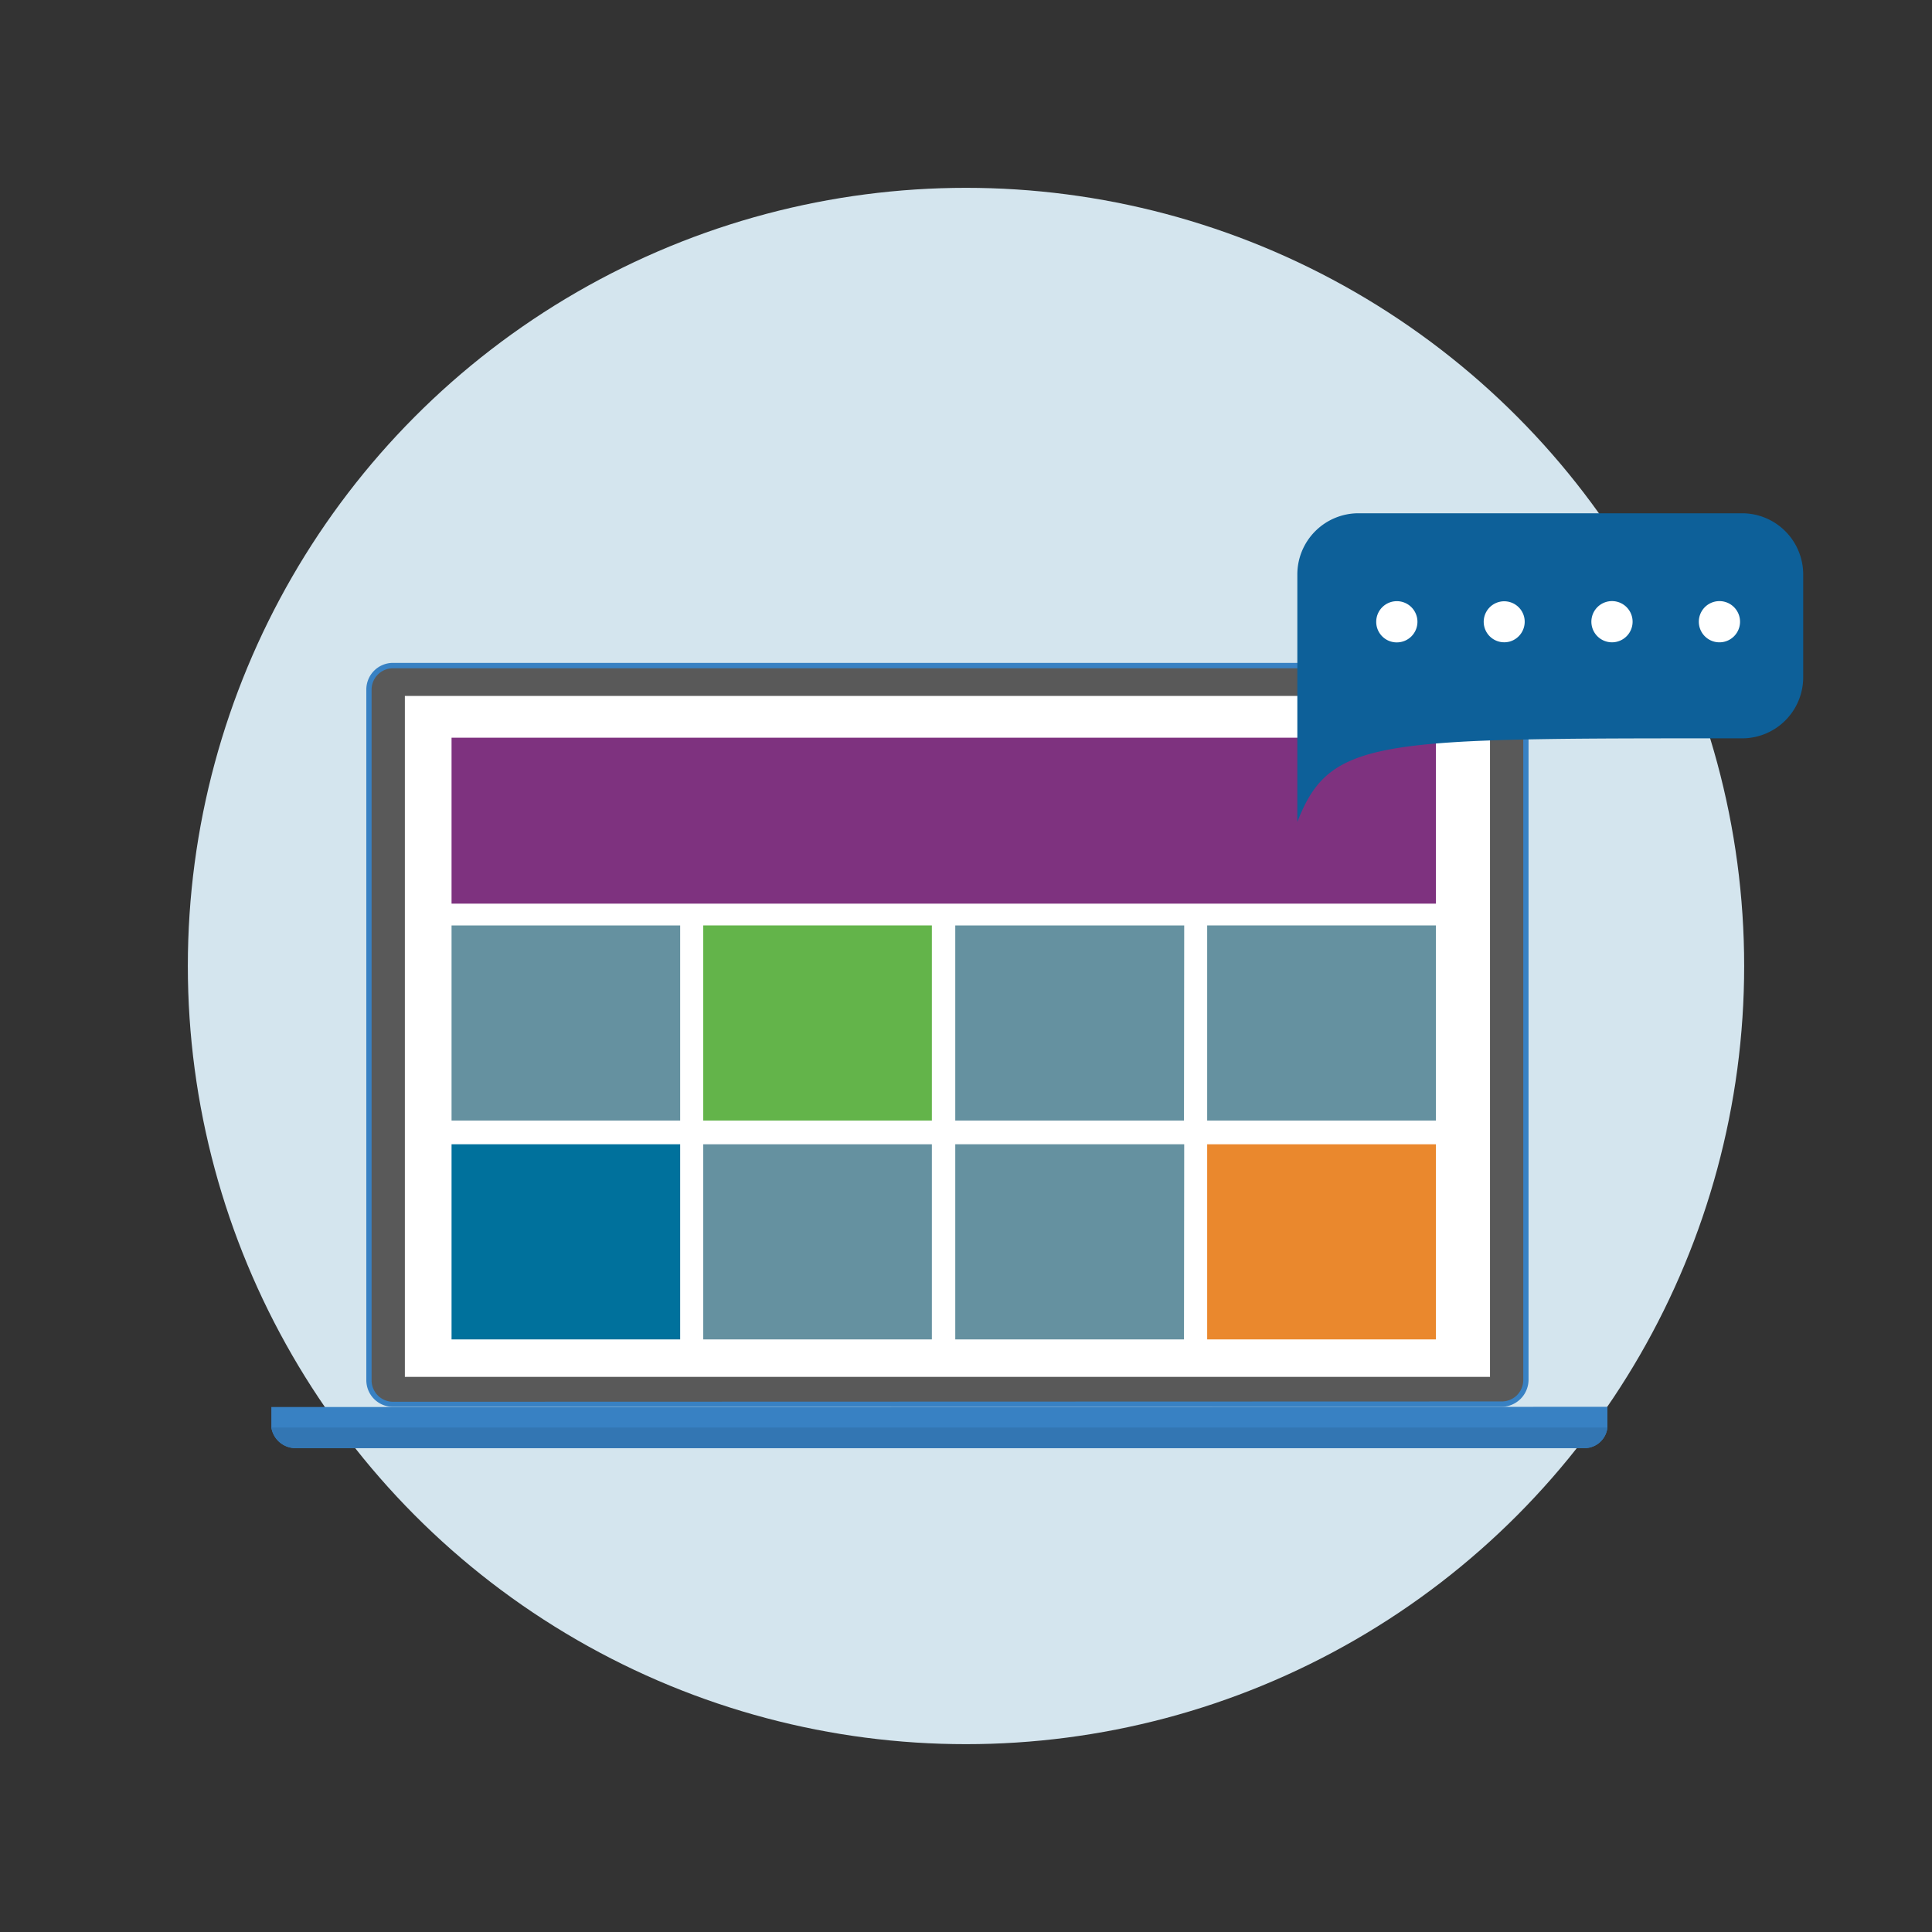 <svg xmlns="http://www.w3.org/2000/svg" xmlns:xlink="http://www.w3.org/1999/xlink" viewBox="0 0 180 180"><rect x="0" y="0" width="180" height="180" fill="#333333" stroke="none"/><defs><style>.a{fill:none;}.b{fill:#d4e5ee;}.c{clip-path:url(#a);}.d{fill:#3881c3;}.e{fill:#595959;}.f{fill:#fff;}.g{fill:#7e327f;}.h{fill:#6591a0;}.i{fill:#63b44a;}.j{fill:#00719c;}.k{fill:#ea882d;}.l{fill:#3376b3;}.m{fill:#0d6099;}</style><clipPath id="a"><rect class="a" x="8.81" y="47.82" width="159.19" height="97.19"/></clipPath></defs><circle class="b" cx="90" cy="90" r="72.5"/><g class="c"><path class="d" d="M139.86,131.07H36.62a2.48,2.48,0,0,1-2.49-2.5V64.26a2.48,2.48,0,0,1,2.49-2.5h103.3a2.48,2.48,0,0,1,2.49,2.5v64.31A2.53,2.53,0,0,1,139.86,131.07Z"/><path class="e" d="M36.62,130.6a2,2,0,0,1-2-2V64.26a2,2,0,0,1,2-2h103.3a2,2,0,0,1,2,2v64.31a2,2,0,0,1-2,2Z"/><path class="f" d="M138.82,64.84H37.72v63.44h101.1Z"/><path class="g" d="M133.78,68.73H42.07V84.19h91.71Z"/><path class="h" d="M63.37,86.22H42.07V104.4h21.3Z"/><path class="i" d="M86.82,86.22H65.52V104.4h21.3Z"/><path class="h" d="M110.33,86.22H89V104.4h21.31Z"/><path class="h" d="M133.78,86.22H112.47V104.4h21.31Z"/><path class="j" d="M63.37,106.61H42.07v18.18h21.3Z"/><path class="h" d="M86.82,106.61H65.52v18.18h21.3Z"/><path class="h" d="M110.33,106.61H89v18.18h21.31Z"/><path class="k" d="M133.78,106.61H112.47v18.18h21.31Z"/><path class="d" d="M149.76,131.07V133a2.15,2.15,0,0,1-2.2,1.92H27.48a2.29,2.29,0,0,1-2.2-1.92v-1.91Z"/><path class="l" d="M149.76,133a2.16,2.16,0,0,1-2.2,1.92H27.48a2.29,2.29,0,0,1-2.2-1.92Z"/><path class="m" d="M120.87,76.58c3.07-7.9,7.53-7.79,41.46-7.79A5.69,5.69,0,0,0,168,63.1V53.51a5.7,5.7,0,0,0-5.67-5.69H126.54a5.7,5.7,0,0,0-5.67,5.69Z"/><path class="f" d="M160.5,59.82a1.92,1.92,0,1,0-2.2-1.59A1.92,1.92,0,0,0,160.5,59.82Z"/><path class="f" d="M150.48,59.82a1.92,1.92,0,1,0-2.19-1.59A1.92,1.92,0,0,0,150.48,59.82Z"/><path class="f" d="M140.59,59.79A1.92,1.92,0,0,0,142,57.48a1.91,1.91,0,1,0-1.42,2.31Z"/><path class="f" d="M130.13,59.85a1.92,1.92,0,1,0-1.91-1.92A1.91,1.91,0,0,0,130.13,59.85Z"/></g></svg>